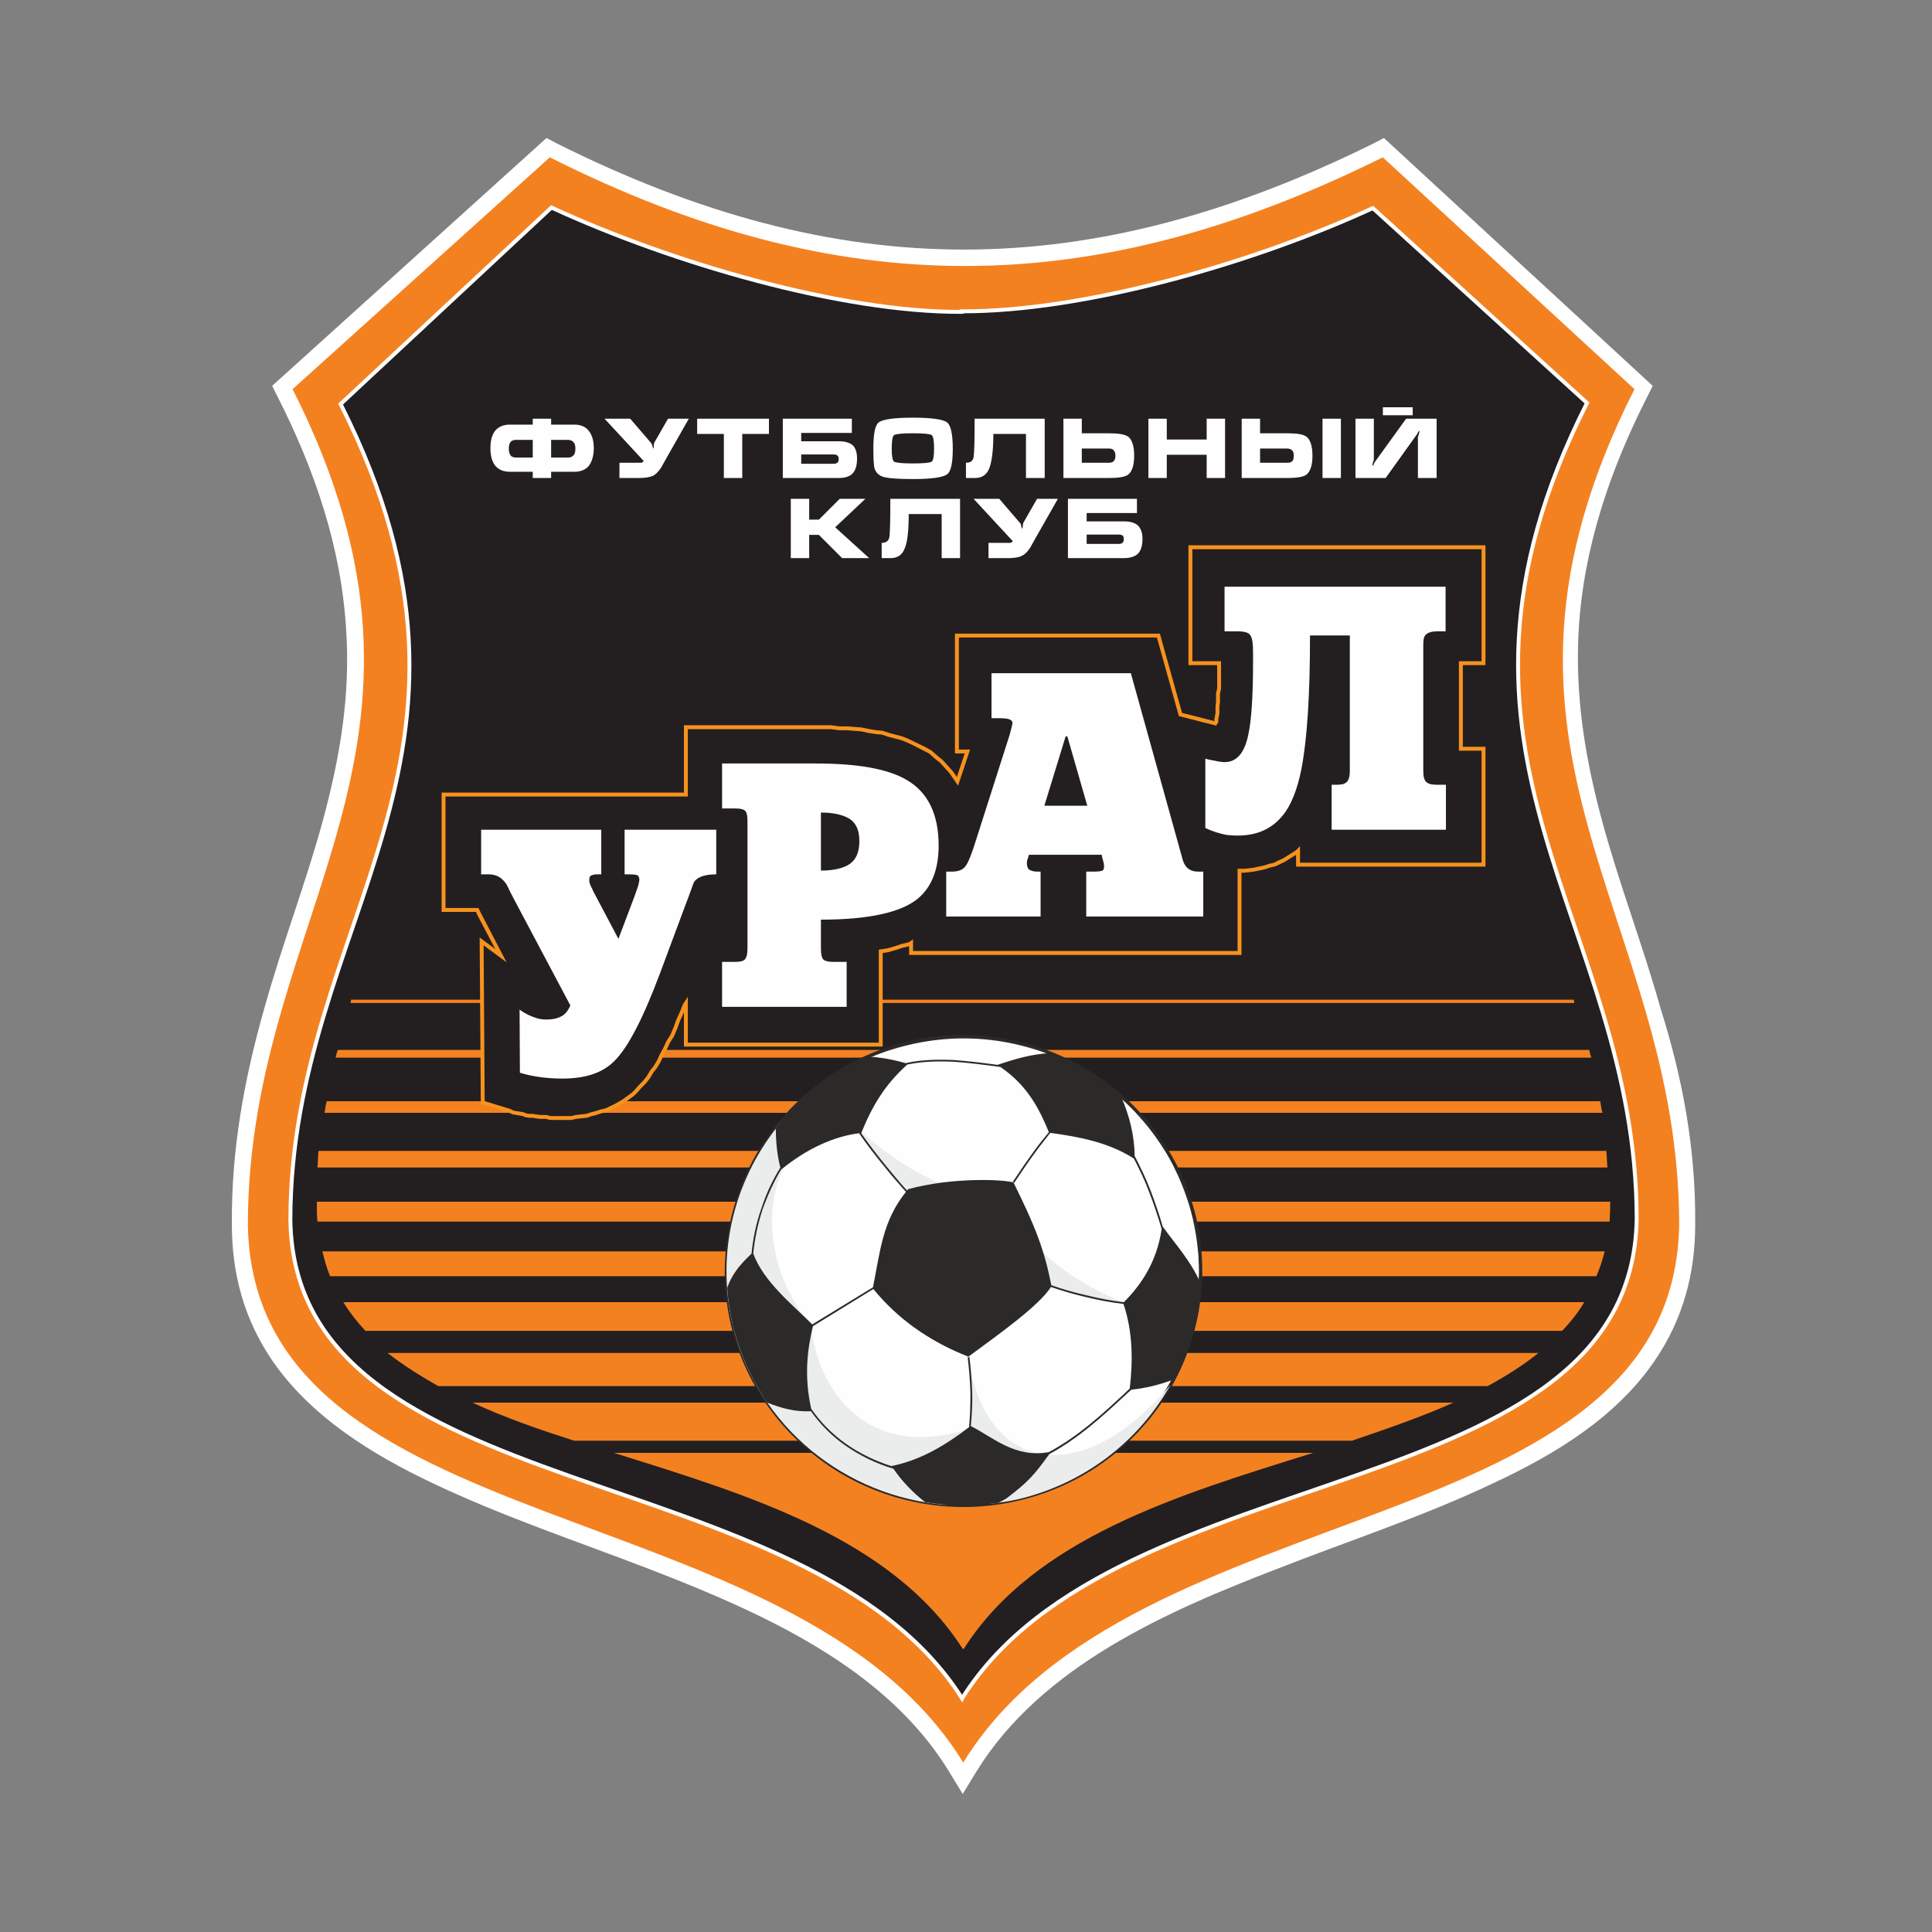 <svg width="350" height="350" viewBox="0 0 350 350" fill="none" xmlns="http://www.w3.org/2000/svg">
<rect x="0" y="0" width="350" height="350" fill="#808080" stroke="none"/>
<path fill-rule="evenodd" clip-rule="evenodd" d="M307.103 221.8C307.103 230.7 304.903 238.9 299.903 246.3C292.903 256.7 281.703 263.5 270.503 268.7C257.903 274.7 244.403 279.1 231.403 284.2C211.403 291.9 188.703 301.8 176.903 320.9L174.403 325L171.903 320.9C170.003 317.8 167.803 314.9 165.403 312.3C153.003 298.7 134.303 290.7 117.503 284.2C104.503 279.2 91.003 274.7 78.403 268.7C67.403 263.5 56.203 256.6 49.203 246.3C44.203 238.9 42.003 230.7 42.003 221.8C41.903 208.3 44.203 195.6 47.903 182.6C51.103 171.1 55.403 160 58.503 148.6C61.603 137.1 63.503 126 62.703 114C61.803 99.1 57.003 85.1 50.303 71.9L49.303 69.9L99.003 25L100.703 25.9C152.403 51.8 197.303 51.5 249.003 25.9L250.703 25L299.403 69.9L298.403 71.9C291.703 85.1 286.903 99.1 286.003 114C285.303 125.9 287.103 137.1 290.203 148.6C293.303 160.1 297.603 171.2 300.803 182.6C304.903 195.6 307.203 208.2 307.103 221.8Z" fill="white"/>
<path fill-rule="evenodd" clip-rule="evenodd" d="M174.503 319.3C205.203 269.4 303.303 280.2 304.203 221.8C304.103 165.2 262.803 136.2 296.103 70.5L250.503 28.5C198.103 54.5 152.303 55 99.603 28.5L53.003 70.5C86.203 136.1 45.003 165.1 44.903 221.8C45.803 280.2 143.803 269.4 174.503 319.3Z" fill="#F48120"/>
<path fill-rule="evenodd" clip-rule="evenodd" d="M174.303 307.7C146.103 263.1 53.403 273.7 52.603 221C52.703 166.5 94.303 137.8 61.703 73.2L99.903 37.6C121.803 47.7 152.503 56.6 174.203 56.5V56.4C196.103 56.5 226.803 47.8 248.703 37.7L287.503 73C254.903 137.6 296.403 166.3 296.503 220.8C295.603 273.7 202.703 262.9 174.403 307.5L174.303 307.7Z" fill="#231F20" stroke="white" stroke-width="0.708" stroke-miterlimit="22.926"/>
<path fill-rule="evenodd" clip-rule="evenodd" d="M174.553 298.7C147.453 256.2 59.953 269.8 59.053 219.5C59.053 203.6 62.953 189.9 67.453 176.6C77.553 146.2 90.853 118.5 68.953 75.8L103.153 44.9C124.153 54.5 153.653 63 174.453 62.9V62.8C195.453 62.9 224.953 54.6 245.953 44.9L280.153 75.8C248.753 137.4 289.853 167.6 290.053 219.6C289.153 270 201.753 256.2 174.553 298.8H174.453V298.7H174.553Z" fill="#231F20"/>
<path fill-rule="evenodd" clip-rule="evenodd" d="M174.403 298.7C161.503 278.6 135.503 270.8 111.203 263.2C153.403 263.2 195.703 263.2 237.903 263.2C213.503 270.8 187.403 278.6 174.603 298.7H174.403ZM104.003 261C97.503 258.9 91.403 256.8 85.603 254.1C144.803 254.1 204.103 254.1 263.303 254.1C257.703 256.6 251.403 258.8 244.903 261C198.003 261 151.003 261 104.003 261ZM79.403 251.1C76.003 249.2 72.903 247.2 70.203 245.1C139.703 245.1 209.303 245.1 278.703 245.1C276.003 247.3 272.803 249.3 269.503 251.1C206.203 251.1 142.803 251.1 79.403 251.1ZM66.203 241.1C64.703 239.5 63.303 237.7 62.203 235.9C137.003 235.9 212.003 235.9 287.003 235.9C285.903 237.8 284.503 239.5 283.003 241.1C210.603 241.1 138.403 241.1 66.203 241.1ZM59.803 231.2C59.203 229.8 58.803 228.3 58.403 226.7C135.903 226.7 213.203 226.7 290.703 226.7C290.303 228.3 289.803 229.8 289.203 231.2C212.703 231.2 136.303 231.2 59.803 231.2ZM57.503 221.3C57.403 220.3 57.403 219.4 57.403 218.4C57.403 218.2 57.403 217.9 57.403 217.7C135.503 217.7 213.603 217.7 291.703 217.7C291.703 217.9 291.703 218.2 291.703 218.4C291.703 219.4 291.603 220.4 291.603 221.3C213.503 221.3 135.503 221.3 57.503 221.3ZM57.503 211.5C57.603 210.5 57.603 209.5 57.703 208.5C135.403 208.5 213.303 208.5 291.003 208.5C291.103 209.5 291.103 210.5 291.203 211.5C213.503 211.5 135.503 211.5 57.503 211.5ZM58.803 201.6C58.903 200.9 59.003 200.1 59.203 199.5C136.003 199.5 213.003 199.5 289.903 199.5C290.003 200.2 290.103 200.9 290.303 201.6C213.103 201.6 135.903 201.6 58.803 201.6ZM60.803 191.6C60.903 191.1 61.003 190.7 61.203 190.2C136.803 190.2 212.403 190.2 287.903 190.2C288.003 190.7 288.103 191.1 288.303 191.6C212.403 191.6 136.603 191.6 60.803 191.6ZM63.503 181.7C63.503 181.5 63.603 181.3 63.603 181.1C137.403 181.1 211.303 181.1 285.103 181.1C285.103 181.3 285.203 181.5 285.203 181.7C211.503 181.7 137.503 181.7 63.503 181.7Z" fill="#F48120"/>
<path fill-rule="evenodd" clip-rule="evenodd" d="M98.953 202.2H98.353H97.753L97.153 202.1L96.453 202H95.853L95.253 201.9L94.753 201.7L94.153 201.6L93.453 201.5L92.953 201.4L92.353 201.1L87.453 199.6L87.253 170.4L90.753 173L86.953 165.7L86.753 165.4L86.653 165.1L86.453 164.7H80.353V143.8H124.253V131.6H147.753H149.253H150.553L152.053 131.8H153.453L154.853 131.9L156.053 132L157.453 132.3L158.753 132.5L159.853 132.6L161.053 133L162.253 133.3L163.353 133.6L164.353 134L165.453 134.5L166.453 135L167.453 135.5L168.553 136.1L169.553 137L170.553 137.8L171.453 138.8L172.353 139.8L173.053 140.8L173.453 141.4L175.253 136H173.353V115H209.853L213.853 129.3L220.153 130.9L220.353 130.6V130.1L220.453 129.6L220.553 129.1V128.5V127.8L220.653 127V126.3V125.5L220.853 124.6V123.6V122.6V121.6V120.6V120H215.653V99H268.753V120H264.653V135.5H268.753V156.5H235.153V154L234.953 154.2L234.153 154.7L233.353 155.2L232.553 155.7L231.653 156.1L230.853 156.5L229.953 156.7L229.053 157L228.153 157.2L227.153 157.4L226.353 157.5L225.453 157.6H224.553V172.5H165.053V170.7L164.753 170.9L163.453 171.2L162.253 171.6L160.853 172L159.553 172.2V189.1H124.253V181.6L124.053 181.9L123.453 183.4L122.853 184.7L122.353 186.1L121.753 187.5L121.053 188.6L120.453 189.9L119.853 191L119.353 192.1L118.753 193.1L118.053 194L117.453 195L116.753 195.9L115.953 196.7L115.253 197.5L114.653 198.1L113.853 198.7L113.153 199.2L112.353 199.7L111.453 200.2L110.653 200.6L109.753 201L108.853 201.2L107.953 201.5L107.153 201.7L106.253 202L105.353 202.1L104.353 202.2L103.453 202.4H102.453H101.653H100.853H100.253H99.653L98.953 202.2Z" fill="#231F20"/>
<path d="M102.453 202.895L99.556 202.882L98.903 202.695H97.753L96.403 202.492L95.853 202.495L95.195 202.391L94.622 202.17L92.794 201.858L92.194 201.557L87.101 200.004L86.894 169.834L89.728 171.939L86.418 165.654L86.237 165.196H79.999V143.587H123.899V131.388H150.553L152.1 131.591L153.453 131.587L156.083 131.789L157.527 132.095L158.807 132.292L159.885 132.389L161.165 132.806L163.446 133.4L164.484 133.813L167.611 135.325L168.723 135.931L169.79 136.878L170.774 137.665L172.616 139.704L173.346 140.743L174.762 136.495H172.999V114.787H210.122L214.139 129.149L219.998 130.637L219.999 130.635V130.242L220.206 129.172L220.199 127.941L220.302 127.098L220.299 125.641L220.508 124.665L220.499 120.495H215.299V98.787H269.107V120.495H265.007V135.287H269.107V156.995H234.799V154.849L232.741 156.142L231.011 156.958L230.03 157.187L229.165 157.477L227.223 157.889L225.492 158.093L224.907 158.095V172.995H164.699V171.417L163.533 171.686L162.365 172.078L160.95 172.482L159.907 172.644V189.595H123.899V183.374L123.782 183.674L123.174 184.99L122.686 186.36L122.079 187.781L121.352 188.932L120.774 190.19L120.164 191.311L119.675 192.388L119.057 193.423L118.333 194.358L117.756 195.323L117.033 196.259L116.203 197.092L115.52 197.875L114.903 198.491L113.359 199.63L112.541 200.141L110.812 201.057L109.897 201.465L108.93 201.687L108.065 201.977L107.239 202.184L106.365 202.477L104.389 202.694L103.53 202.888L102.453 202.895ZM99.703 202.188H103.453L104.276 201.996L106.214 201.79L107.042 201.506L107.867 201.299L108.741 201.006L109.677 200.796L111.295 200.025L112.181 199.532L112.966 199.042L114.441 197.958L115.003 197.391L115.687 196.608L116.503 195.792L117.174 194.925L117.75 193.96L118.474 193.024L119.049 192.059L119.531 190.995L120.143 189.872L120.732 188.593L121.455 187.451L122.028 186.101L122.52 184.723L123.132 183.393L123.725 181.91L124.607 180.571V188.888H159.199V172.038L160.799 171.792L162.156 171.401L163.341 171.006L164.611 170.711L165.407 170.181V172.287H224.199V157.388H225.453L227.109 157.19L228.977 156.796L229.841 156.506L230.776 156.296L231.495 155.925L232.41 155.518L234.766 154.041L235.507 153.287V156.287H268.399V135.995H264.299V119.787H268.399V99.496H216.007V119.787H221.207V124.742L220.999 125.718L221.007 127.141L220.904 127.985L220.907 129.242L220.7 130.311L220.707 130.849L220.309 131.446L213.567 129.734L209.584 115.495H173.707V135.787H175.745L173.56 142.34L172.063 140.144L170.29 138.178L169.332 137.418L168.316 136.505L165.295 134.958L164.207 134.464L163.222 134.07L160.967 133.485L159.741 133.078L158.721 132.994L157.399 132.791L155.979 132.488L153.428 132.294L152.053 132.295L150.506 132.092L147.753 132.096H124.607V144.295H80.707V164.488H86.672L87.248 165.646L91.778 174.344L87.612 171.248L87.805 199.478L92.457 200.903L93.068 201.204L94.812 201.493L95.385 201.714L95.911 201.793L96.453 201.788L97.812 201.993L99.003 201.988L99.703 202.188Z" fill="#F6921E"/>
<path fill-rule="evenodd" clip-rule="evenodd" d="M104.053 76.921C105.058 76.921 105.938 77.235 106.503 77.863C107.194 78.617 107.571 79.686 107.571 81.194C107.571 82.639 107.194 83.77 106.566 84.524C105.938 85.152 105.121 85.466 104.053 85.466H99.843V86.597H96.513V85.466H92.365C91.297 85.466 90.48 85.152 89.852 84.524C89.161 83.77 88.847 82.639 88.847 81.194C88.847 79.686 89.161 78.617 89.852 77.863C90.48 77.235 91.297 76.921 92.365 76.921H96.513V75.853H99.843V76.921H104.053ZM96.513 79.686H93.496C93.057 79.686 92.742 79.811 92.554 80C92.303 80.251 92.177 80.691 92.177 81.256C92.177 81.885 92.303 82.262 92.554 82.576C92.742 82.764 93.057 82.89 93.496 82.89H96.513V79.686ZM99.843 79.686V82.89H102.922C103.299 82.89 103.613 82.764 103.801 82.576C104.115 82.325 104.241 81.885 104.241 81.256C104.241 80.691 104.115 80.314 103.864 80.062C103.613 79.811 103.299 79.686 102.922 79.686H99.843ZM121.018 75.853H124.788L120.892 82.702C120.138 84.021 119.761 84.775 119.636 84.901C119.196 85.529 118.756 85.969 118.253 86.22C117.625 86.472 116.808 86.597 115.74 86.597H112.221V83.833H115.866C116.117 83.833 116.305 83.833 116.368 83.77C116.431 83.707 116.494 83.644 116.62 83.518L109.519 75.853H114.169L118.002 80.314C118.065 80.377 118.128 80.565 118.253 81.005C118.253 81.131 118.316 81.256 118.379 81.256C118.379 81.256 118.442 81.068 118.442 80.754C118.442 80.439 118.505 80.251 118.567 80.125L121.018 75.853ZM126.296 78.617V75.853H139.303V78.617H134.465V86.597H131.134V78.617H126.296ZM145.146 82.325V84.021H150.99C151.618 84.021 151.933 83.77 151.933 83.204C151.933 82.827 151.87 82.639 151.681 82.513C151.556 82.387 151.304 82.325 150.99 82.325H145.146ZM141.816 86.597V75.853H154.32V78.429H145.146V79.937H151.933C153.064 79.937 153.943 80.188 154.509 80.691C155.011 81.194 155.263 82.01 155.263 83.079C155.263 84.398 154.949 85.341 154.32 85.906C153.818 86.346 153.001 86.597 151.933 86.597H141.816ZM172.605 81.256C172.605 83.833 172.291 85.403 171.6 85.906C170.909 86.472 168.835 86.786 165.379 86.786C162.866 86.786 161.169 86.66 160.352 86.472C159.41 86.283 158.781 85.78 158.467 84.964C158.279 84.398 158.216 83.141 158.216 81.256C158.216 78.617 158.53 77.046 159.158 76.544C159.85 75.978 161.923 75.664 165.379 75.664C168.835 75.664 170.909 75.978 171.6 76.544C172.228 77.046 172.605 78.617 172.605 81.256ZM161.546 81.256C161.546 82.639 161.672 83.393 161.986 83.644C162.363 83.833 163.431 83.958 165.379 83.958C167.327 83.958 168.458 83.833 168.772 83.644C169.086 83.393 169.212 82.639 169.212 81.256C169.212 79.874 169.086 79.057 168.772 78.806C168.458 78.617 167.327 78.492 165.379 78.492C163.431 78.492 162.363 78.617 161.986 78.806C161.672 79.057 161.546 79.874 161.546 81.256ZM189.256 75.853V86.597H185.863V78.617H179.957C179.957 81.759 179.643 83.895 179.14 85.026C178.637 86.095 177.82 86.597 176.564 86.597H174.993V83.833C175.81 83.833 176.249 83.518 176.375 82.827C176.501 82.136 176.564 79.811 176.564 75.853H189.256ZM192.649 86.597V75.853H195.979V78.492H200.818C202.64 78.492 203.771 78.68 204.399 79.12C205.09 79.686 205.467 80.817 205.467 82.576C205.467 84.272 205.09 85.403 204.399 85.969C203.834 86.409 202.64 86.597 200.818 86.597H192.649ZM195.979 81.256V83.833H200.818C201.258 83.833 201.509 83.77 201.697 83.581C201.949 83.393 202.074 83.016 202.074 82.576C202.074 82.073 201.949 81.759 201.697 81.508C201.509 81.319 201.258 81.256 200.818 81.256H195.979ZM208.044 75.853H211.374V79.623H218.6V75.853H221.93V86.597H218.6V82.387H211.374V86.597H208.044V75.853ZM239.587 75.853H242.917V86.597H239.587V75.853ZM224.946 86.597V75.853H228.276V78.492H233.178C234.937 78.492 236.131 78.68 236.696 79.12C237.387 79.686 237.764 80.817 237.764 82.576C237.764 84.272 237.387 85.403 236.696 85.969C236.131 86.409 234.937 86.597 233.178 86.597H224.946ZM228.276 81.256V83.833H233.178C233.555 83.833 233.869 83.77 234.057 83.581C234.309 83.393 234.371 83.079 234.371 82.576C234.371 82.073 234.309 81.759 234.057 81.57C233.869 81.382 233.555 81.256 233.178 81.256H228.276ZM245.556 75.853H248.886V83.267C248.823 83.518 248.698 83.833 248.635 84.084C248.635 84.21 248.635 84.272 248.635 84.398C248.698 84.398 248.76 84.335 248.823 84.21C248.886 84.084 248.949 83.895 249.012 83.77L254.73 75.853H260.259V86.597H256.866V79.183C256.866 79.183 256.992 78.869 257.117 78.366C257.117 78.24 257.117 78.115 257.18 78.052C257.055 78.052 256.992 78.115 256.929 78.24C256.866 78.366 256.803 78.492 256.74 78.617L251.023 86.597H245.556V75.853ZM255.924 73.779H250.52V75.224H255.924V73.779ZM143.261 90.367H146.592V94.137H148.351L152.121 90.367H156.771L151.304 95.52L157.462 101.112H152.561L148.351 96.902H146.592V101.112H143.261V90.367ZM173.925 90.367V101.112H170.594V93.132H164.625C164.625 96.274 164.374 98.41 163.808 99.541C163.368 100.609 162.489 101.112 161.295 101.112H159.724V98.347C160.478 98.347 160.981 98.033 161.106 97.342C161.232 96.714 161.295 94.326 161.295 90.367H173.925ZM187.874 90.367H191.644L187.748 97.216C186.994 98.536 186.617 99.29 186.491 99.415C186.052 100.044 185.612 100.484 185.046 100.735C184.481 100.986 183.664 101.112 182.596 101.112H179.077V98.347H182.721C182.973 98.347 183.161 98.347 183.224 98.284C183.287 98.284 183.35 98.159 183.475 98.033L176.375 90.367H181.025L184.858 94.829C184.921 94.891 184.983 95.08 185.046 95.52C185.109 95.645 185.172 95.771 185.235 95.771C185.235 95.771 185.235 95.583 185.298 95.268C185.298 94.954 185.36 94.766 185.423 94.64L187.874 90.367ZM196.859 96.839V98.536H202.64C203.268 98.536 203.582 98.284 203.582 97.719C203.582 97.342 203.52 97.153 203.394 97.028C203.205 96.902 202.954 96.839 202.64 96.839H196.859ZM193.466 101.112V90.367H205.97V92.944H196.859V94.452H203.582C204.776 94.452 205.593 94.703 206.159 95.206C206.661 95.708 206.976 96.525 206.976 97.593C206.976 98.913 206.661 99.855 206.033 100.421C205.467 100.861 204.651 101.112 203.582 101.112H193.466Z" fill="#FEFEFE"/>
<path d="M132.438 240.119C129.735 228.679 131.998 217.113 137.781 207.81C143.627 198.507 153.056 191.341 164.621 188.638C176.25 185.935 187.879 188.198 197.245 193.918C206.673 199.701 213.902 209.004 216.668 220.444C219.371 231.947 217.108 243.451 211.325 252.754C205.479 262.057 196.113 269.159 184.485 271.862C172.919 274.565 161.29 272.365 151.861 266.645C142.433 260.862 135.204 251.559 132.438 240.119ZM138.347 208.124C132.564 217.302 130.364 228.679 133.067 239.993C135.77 251.245 142.873 260.422 152.176 266.079C161.479 271.799 172.919 273.937 184.359 271.297C195.799 268.657 205.039 261.616 210.759 252.439C216.542 243.262 218.742 231.885 216.039 220.633C213.336 209.319 206.233 200.141 196.93 194.421C187.69 188.764 176.187 186.564 164.747 189.267C153.37 191.907 144.067 198.947 138.347 208.124Z" fill="#2B2A29"/>
<path d="M138.347 208.124C132.564 217.302 130.364 228.679 133.067 239.993C135.77 251.245 142.873 260.422 152.176 266.079C161.479 271.8 172.919 273.937 184.359 271.297C195.799 268.657 205.039 261.617 210.759 252.439C216.542 243.262 218.742 231.885 216.039 220.633C213.336 209.319 206.234 200.141 196.931 194.421C187.69 188.764 176.187 186.564 164.747 189.267C153.37 191.907 144.067 198.947 138.347 208.124Z" fill="#FEFEFE"/>
<path fill-rule="evenodd" clip-rule="evenodd" d="M212.017 250.931C206.359 260.988 196.616 268.719 184.422 271.611C182.725 271.988 181.028 272.239 179.393 272.428L174.993 263.188C175.182 262.119 175.307 261.114 175.433 260.108L171.41 272.617C153.244 271.234 137.153 258.474 132.753 240.056C129.547 226.604 133.255 213.027 141.616 203.158L145.324 207.747C138.158 212.776 137.404 228.993 146.896 239.93C148.027 251.748 157.016 264.822 175.559 258.851C175.999 254.576 175.747 250.616 175.433 245.525C177.822 265.702 195.045 270.982 212.017 250.931ZM186.81 232.199L183.542 221.262C190.079 228.679 194.291 232.01 204.034 236.222C198.439 235.153 192.656 233.833 186.81 232.199ZM167.765 220.13C163.302 214.913 158.902 210.073 155.256 204.353C159.279 207.936 164.056 211.707 169.776 214.096L183.919 214.787L167.765 220.13Z" fill="#EBECEC"/>
<path d="M180.902 272.24C176.376 272.931 171.913 272.868 167.576 272.114C165.313 270.354 163.364 268.279 161.856 266.079C158.713 265.137 155.758 263.691 153.055 261.805C150.73 260.171 148.655 258.096 146.895 255.645C144.192 255.834 141.364 255.079 138.975 254.074C136.147 249.925 134.009 245.148 132.752 240.056C132.249 237.793 131.872 235.53 131.747 233.268C132.564 231.005 133.758 229.37 136.147 227.107C136.398 224.467 136.964 221.576 137.97 218.81C138.787 216.296 139.918 213.844 141.364 211.519C140.798 209.319 140.547 206.867 140.547 204.416C144.884 198.884 150.541 194.358 157.204 191.404C159.404 191.53 161.667 191.907 164.056 192.598C166.821 191.97 169.776 191.907 172.793 192.033C175.37 192.221 178.01 192.536 180.713 192.913C183.856 191.844 186.873 190.964 190.205 190.776C194.919 192.598 199.319 195.301 203.09 198.633C204.599 202.027 205.542 205.861 205.542 209.382C206.611 211.456 207.616 213.53 208.433 215.667C209.251 217.804 210.005 220.005 210.633 222.205C213.085 225.599 215.662 228.365 217.422 232.325C217.108 238.548 215.411 244.519 212.582 249.925C210.068 250.868 207.491 251.496 204.976 251.748C204.536 252.125 204.159 252.439 203.782 252.816C199.57 256.714 195.485 260.485 190.079 263.439C187.439 267.085 186.433 268.342 182.284 271.485L180.902 272.24ZM175.559 258.536C175.747 256.462 175.81 254.451 175.81 252.376C175.747 250.176 175.559 248.039 175.307 245.902L175.621 245.839C175.873 247.976 176.062 250.176 176.124 252.376C176.187 254.325 176.062 256.336 175.873 258.348C179.896 260.359 183.856 264.194 190.016 263.062C195.359 260.171 199.382 256.462 203.593 252.565C203.908 252.251 204.285 251.874 204.662 251.559C205.29 246.216 205.165 241.062 203.53 236.222C201.33 235.97 199.005 235.53 196.679 234.965C194.542 234.462 192.342 233.833 190.393 233.142C188.256 236.473 181.593 241.251 175.433 245.776C168.079 242.885 162.484 238.736 158.21 233.519L147.273 240.245C146.267 244.393 145.638 249.296 146.958 255.205C148.718 257.782 150.855 259.857 153.244 261.554C155.821 263.377 158.65 264.697 161.604 265.639C161.604 265.639 161.541 265.639 161.541 265.577C166.884 264.508 171.473 261.679 175.559 258.536ZM136.461 227.107C138.347 232.199 143.501 236.285 147.147 239.931L158.147 233.205C159.467 226.667 159.844 221.262 164.118 215.919C162.861 214.473 161.604 213.09 160.41 211.582C158.713 209.507 157.078 207.433 155.633 205.296C151.17 205.861 146.267 207.999 141.49 211.896C140.17 214.096 139.101 216.484 138.221 218.873C137.278 221.702 136.712 224.467 136.461 227.107ZM164.37 192.85C160.284 196.496 157.958 200.456 156.01 205.296C157.456 207.37 159.027 209.382 160.661 211.393C161.856 212.839 163.05 214.284 164.307 215.667C164.37 215.604 164.496 215.479 164.558 215.416C172.981 213.153 182.222 213.719 183.604 214.222C187.565 222.205 189.199 226.416 190.456 232.828C192.405 233.519 194.542 234.148 196.805 234.65C199.068 235.216 201.393 235.656 203.593 235.908C206.736 232.765 209.565 228.616 210.445 222.645C209.753 220.319 208.999 218.056 208.119 215.793C207.365 213.782 206.422 211.833 205.416 209.884C200.828 206.93 195.422 205.924 190.267 205.233C189.387 206.364 188.507 207.433 187.69 208.564C186.307 210.45 184.987 212.399 183.73 214.284L183.479 214.096C184.736 212.21 186.056 210.262 187.439 208.376C188.256 207.244 189.136 206.176 190.016 205.107C188.382 201.147 186.245 196.684 181.216 193.29C178.387 192.913 175.559 192.536 172.793 192.347C169.839 192.221 167.01 192.284 164.37 192.85Z" fill="#2B2A29"/>
<path fill-rule="evenodd" clip-rule="evenodd" d="M129.754 158.396C127.515 158.396 126.147 158.956 125.65 159.951C125.152 161.256 124.779 162.438 124.344 163.495L119.619 176.179C116.51 184.511 113.712 189.92 111.162 192.345C109.048 194.397 106.002 195.392 101.898 195.392C98.975 195.392 96.426 195.019 94.188 194.335L94.126 182.894C95.12 183.64 96.177 184.138 97.234 184.449C97.794 184.635 98.416 184.697 98.975 184.697C100.095 184.697 100.965 184.511 101.649 184.138C102.333 183.827 102.893 183.143 103.328 182.148L93.069 162.811C92.633 162.002 92.198 161.132 91.825 160.324C91.017 159.018 89.96 158.396 88.529 158.396H87.162V150.313H108.924V158.396H108.178C107.743 158.396 107.432 158.458 107.183 158.583C106.872 158.645 106.748 158.956 106.748 159.453C106.748 159.826 106.872 160.199 107.059 160.572C107.245 160.945 107.369 161.194 107.432 161.381L112.033 170.086L115.017 162.189C115.266 161.443 115.453 160.883 115.639 160.386C115.764 159.826 115.826 159.515 115.826 159.391C115.826 159.018 115.701 158.707 115.515 158.583C115.266 158.458 114.769 158.396 113.96 158.396H113.152V150.313H129.754V158.396ZM170.045 153.173C170.045 157.463 168.801 160.697 166.252 162.811C163.205 165.298 157.361 166.604 148.718 166.604V171.827C148.718 172.946 148.904 173.63 149.215 173.878C149.526 174.127 150.148 174.252 151.019 174.252H153.381V182.397H130.811V174.252H133.236C134.044 174.252 134.541 174.127 134.79 173.941C135.225 173.63 135.412 172.884 135.412 171.827V148.883C135.412 148.012 135.35 147.391 135.101 147.018C134.852 146.644 134.23 146.458 133.236 146.458H130.811V138.313H147.785C155.433 138.313 160.905 139.307 164.262 141.297C168.117 143.536 170.045 147.515 170.045 153.173ZM155.682 152.365C155.682 150.375 155.06 149.069 153.879 148.323C152.635 147.577 150.956 147.204 148.718 147.204V157.712C151.081 157.712 152.884 157.277 154.003 156.469C155.122 155.66 155.682 154.292 155.682 152.365ZM217.984 166.044H196.782V157.899H198.274C198.896 157.899 199.331 157.837 199.58 157.774C199.89 157.712 200.015 157.401 200.015 156.904C200.015 156.717 199.953 156.531 199.953 156.344C199.766 155.722 199.642 155.225 199.58 154.852H186.398C186.336 155.163 186.211 155.412 186.149 155.66C186.087 155.847 186.025 156.096 186.025 156.344C186.025 156.966 186.211 157.401 186.522 157.588C186.895 157.774 187.33 157.899 187.828 157.899H188.512V166.044H171.413V157.899H172.47C173.589 157.899 174.46 157.588 174.957 156.842C175.454 156.158 176.014 154.728 176.698 152.551L182.916 133.09C183.227 131.908 183.413 131.224 183.413 130.976C183.413 130.665 183.227 130.478 182.916 130.354C182.605 130.167 181.859 130.105 180.74 130.105H179.62V121.96H204.865L213.818 154.168C214.129 155.287 214.316 156.033 214.502 156.406C215 157.401 215.808 157.899 217.052 157.899H217.984V166.044ZM196.968 145.961L193.362 133.401H193.051L189.196 145.961H196.968ZM261.944 150.313H241.239V142.168H241.985C242.793 142.168 243.353 142.105 243.726 141.857C244.286 141.546 244.534 140.8 244.534 139.618V115.12H237.322C237.322 125.753 236.824 133.774 235.767 139.307C235.021 143.038 233.902 145.898 232.347 147.764C230.358 150.189 227.684 151.37 224.202 151.37C223.394 151.37 222.71 151.308 222.15 151.246C220.907 150.997 219.663 150.624 218.357 150.002V137.442C218.73 137.566 219.29 137.691 220.098 137.815C220.907 138.002 221.466 138.064 221.839 138.064C224.016 138.064 225.446 136.447 226.13 133.152C226.689 130.603 227 126.312 227 120.157V118.105C227 116.675 226.876 115.68 226.565 115.182C226.316 114.623 225.508 114.374 224.202 114.374H221.839V106.291H261.882V114.374H260.39C259.146 114.374 258.338 114.685 258.027 115.369C257.903 115.618 257.84 116.177 257.84 117.048V139.556C257.84 140.738 258.027 141.422 258.462 141.732C258.835 142.043 259.457 142.168 260.39 142.168H261.944V150.313Z" fill="#FEFEFE"/>
</svg>
